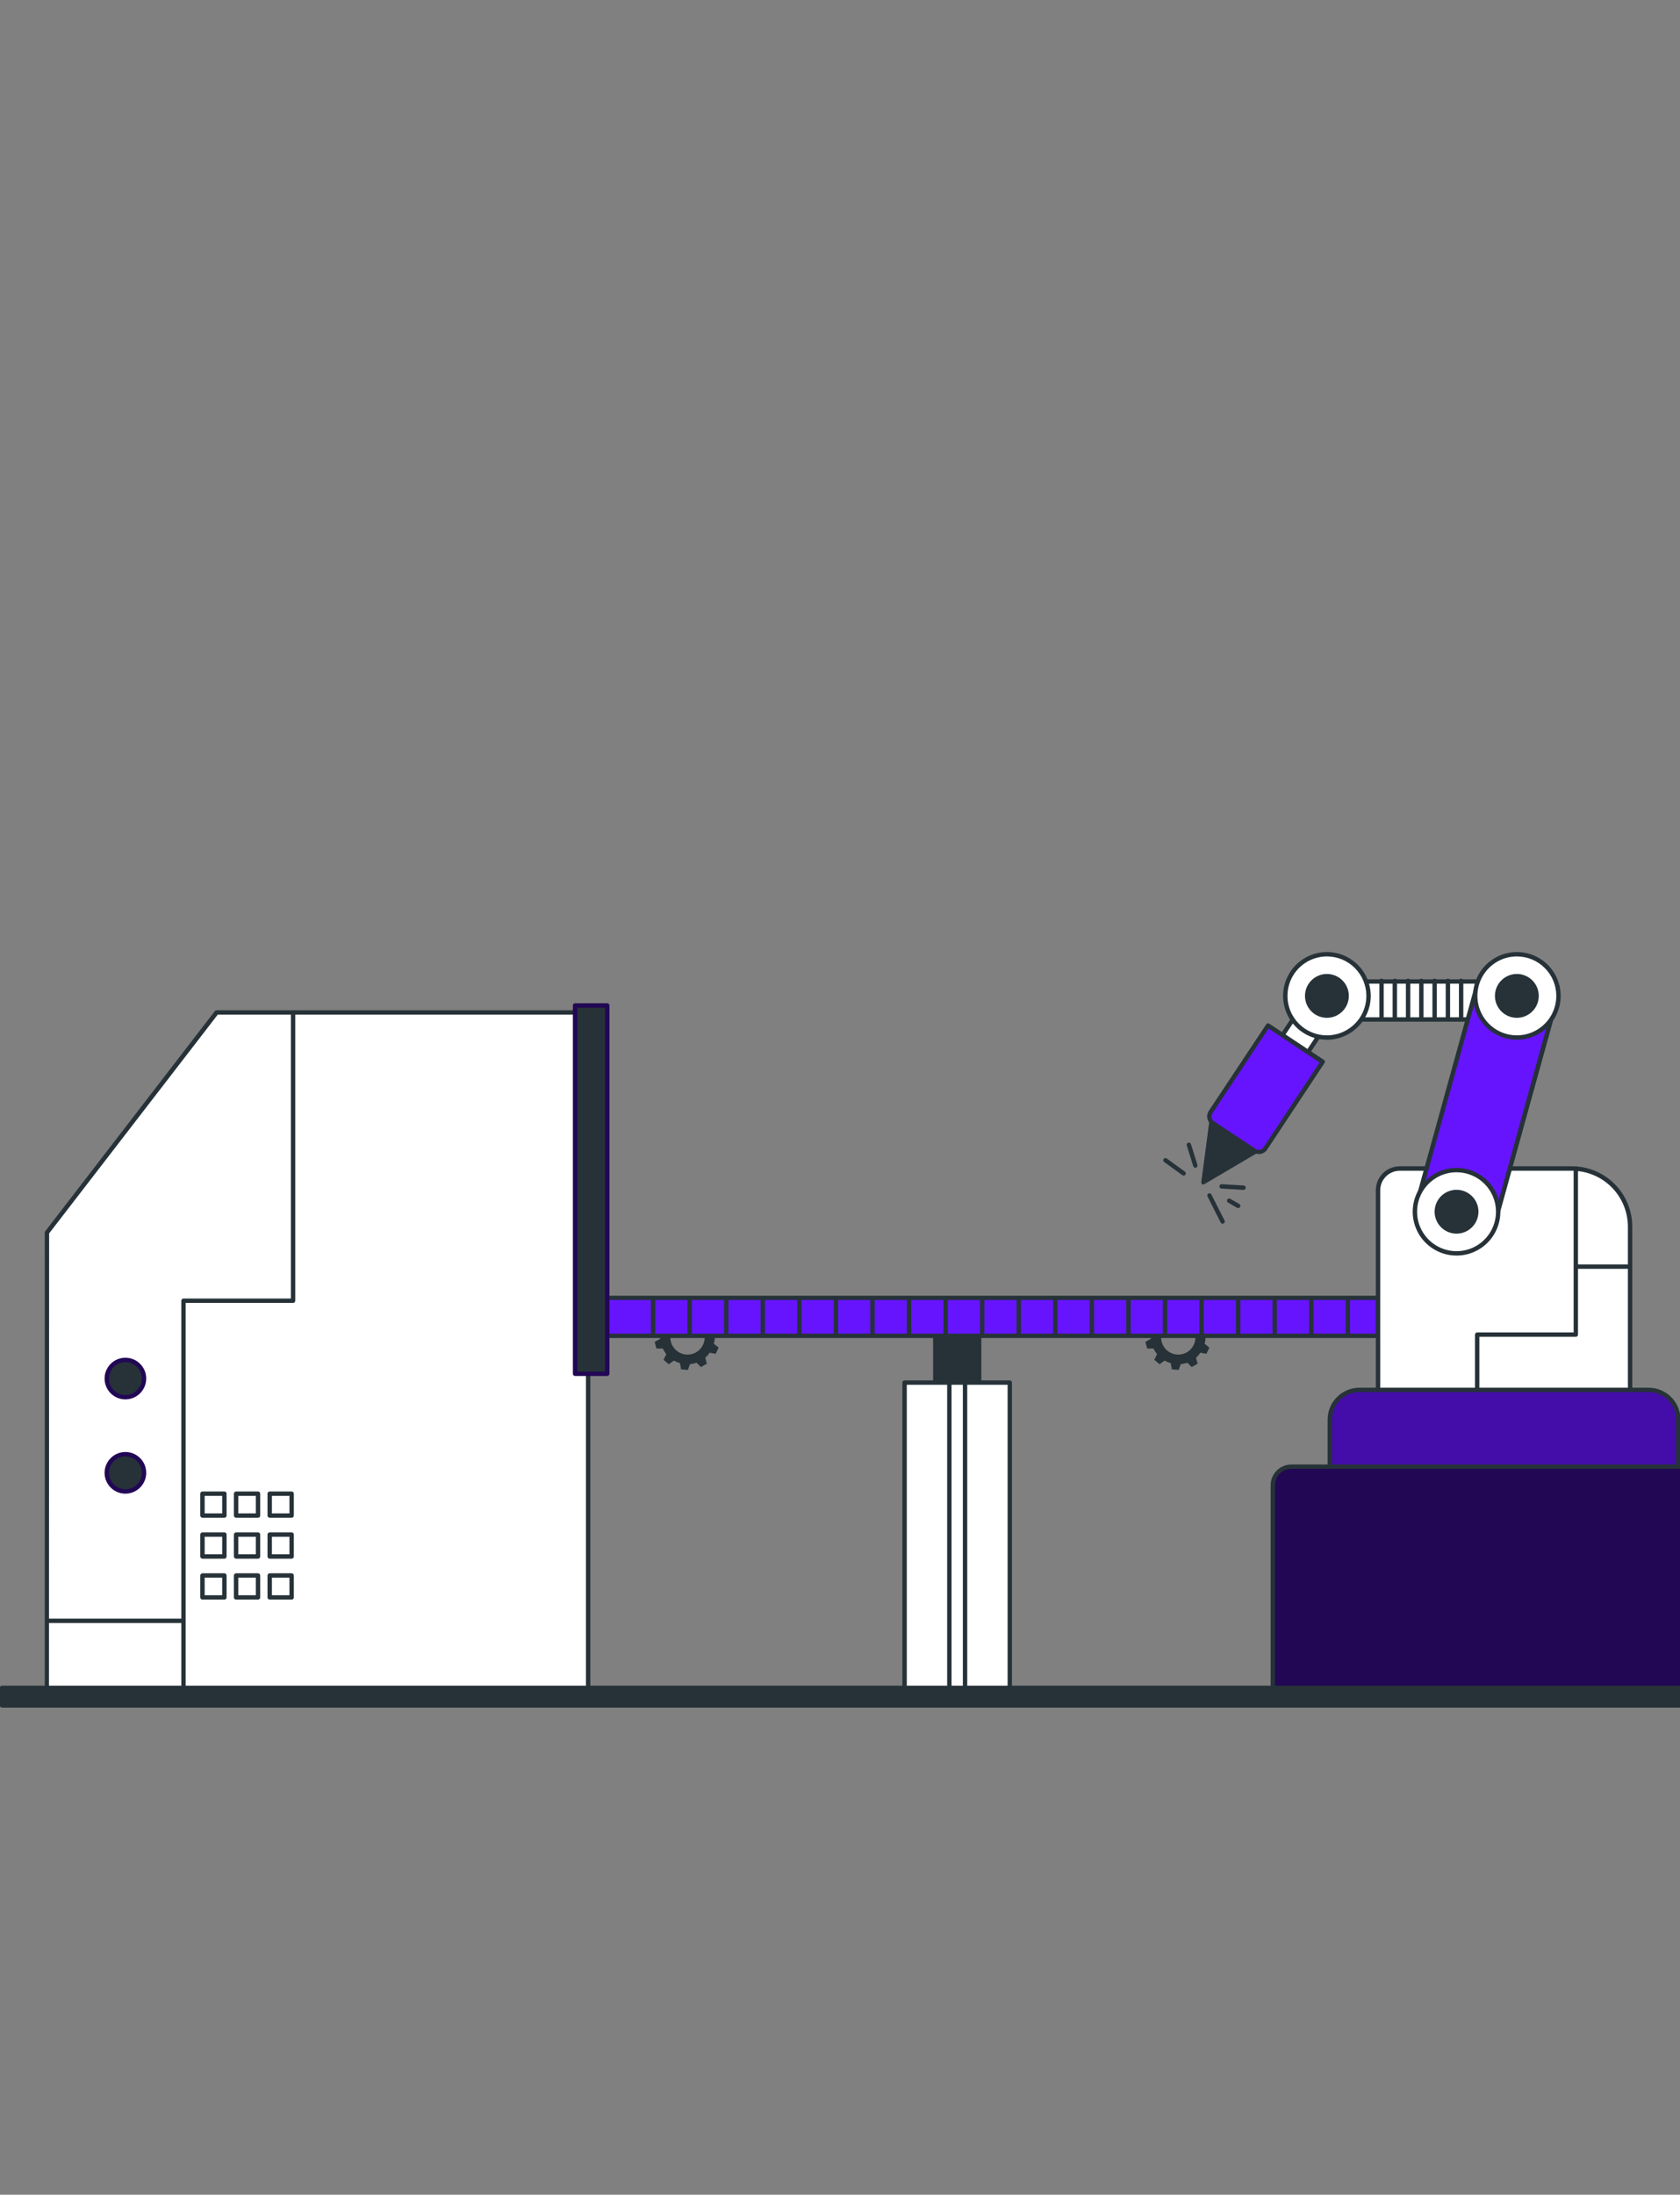 <svg width="582" height="760" viewBox="0 0 582 760" fill="none" xmlns="http://www.w3.org/2000/svg">
<rect x="0" y="0" width="582" height="760" fill="#808080" stroke="none"/>
<g clip-path="url(#clip0_1365_4910)">
<path d="M247.652 463.115L249.596 462.219L249.186 459.881L247.03 459.714C246.759 458.992 246.397 458.308 245.951 457.679L247.06 455.796L245.374 454.111L243.491 455.235C242.404 454.486 241.173 453.969 239.877 453.716L239.33 451.56H236.961L236.415 453.731C235.677 453.876 234.959 454.105 234.273 454.415L232.573 452.896L230.614 454.263L231.418 456.358C230.904 456.902 230.446 457.498 230.052 458.135L227.819 457.907L226.999 460.139L228.852 461.399C228.776 461.902 228.735 462.409 228.73 462.918C228.73 463.145 228.73 463.373 228.73 463.586L226.787 464.679L227.394 466.972H229.611C229.927 467.667 230.336 468.315 230.826 468.9L229.869 470.889L231.692 472.408L233.453 471.147C234.124 471.53 234.838 471.83 235.579 472.043L235.944 474.184L238.313 474.382L239.027 472.362C239.804 472.302 240.57 472.138 241.304 471.876L242.823 473.395L244.888 472.21L244.327 470.161C244.897 469.644 245.407 469.063 245.845 468.429L247.941 468.809L248.943 466.653L247.303 465.302C247.502 464.588 247.62 463.855 247.652 463.115ZM244.129 463.115C244.132 464.294 243.785 465.446 243.132 466.428C242.479 467.409 241.55 468.174 240.461 468.626C239.373 469.079 238.175 469.198 237.019 468.969C235.862 468.74 234.8 468.172 233.967 467.339C233.133 466.506 232.566 465.444 232.337 464.288C232.108 463.132 232.227 461.934 232.679 460.845C233.132 459.757 233.897 458.828 234.878 458.175C235.86 457.522 237.013 457.175 238.191 457.178C239.766 457.178 241.276 457.804 242.39 458.917C243.504 460.03 244.129 461.54 244.129 463.115Z" fill="#263238"/>
<path d="M417.645 463.115L419.604 462.219L419.194 459.881L417.037 459.714C416.767 458.992 416.404 458.308 415.959 457.679L417.068 455.796L415.382 454.111L413.499 455.235C412.411 454.486 411.181 453.969 409.885 453.716L409.338 451.56H406.969L406.422 453.731C405.685 453.876 404.966 454.105 404.281 454.415L402.58 452.896L400.621 454.263L401.426 456.358C400.912 456.902 400.454 457.498 400.059 458.135L397.827 457.907L397.007 460.139L398.86 461.399C398.784 461.902 398.743 462.409 398.738 462.918C398.738 463.145 398.738 463.373 398.738 463.586L396.794 464.679L397.402 466.972H399.619C399.935 467.667 400.344 468.315 400.834 468.9L399.877 470.889L401.7 472.408L403.461 471.147C404.132 471.53 404.845 471.83 405.587 472.043L405.952 474.184L408.321 474.382L409.034 472.362C409.812 472.302 410.578 472.138 411.312 471.876L412.831 473.395L414.896 472.21L414.334 470.161C414.905 469.644 415.415 469.063 415.853 468.429L417.949 468.809L418.951 466.653L417.311 465.302C417.512 464.589 417.624 463.855 417.645 463.115ZM414.137 463.115C414.14 464.294 413.793 465.446 413.14 466.428C412.487 467.409 411.557 468.174 410.469 468.626C409.381 469.079 408.183 469.198 407.026 468.969C405.87 468.74 404.808 468.172 403.975 467.339C403.141 466.506 402.574 465.444 402.345 464.288C402.115 463.132 402.235 461.934 402.687 460.845C403.14 459.757 403.905 458.828 404.886 458.175C405.868 457.522 407.021 457.175 408.199 457.178C408.979 457.178 409.751 457.332 410.471 457.63C411.192 457.928 411.846 458.366 412.398 458.917C412.949 459.468 413.387 460.123 413.685 460.843C413.983 461.563 414.137 462.335 414.137 463.115Z" fill="#263238"/>
<path d="M339.194 452.501H324.008V529.546H339.194V452.501Z" fill="#263238"/>
<path d="M339.194 530.305H324.008C323.806 530.305 323.613 530.225 323.471 530.082C323.329 529.94 323.249 529.747 323.249 529.546V452.486C323.249 452.285 323.329 452.092 323.471 451.949C323.613 451.807 323.806 451.727 324.008 451.727H339.194C339.395 451.727 339.588 451.807 339.731 451.949C339.873 452.092 339.953 452.285 339.953 452.486V529.53C339.955 529.631 339.937 529.732 339.9 529.826C339.863 529.919 339.807 530.005 339.736 530.077C339.666 530.149 339.581 530.206 339.488 530.245C339.395 530.285 339.295 530.305 339.194 530.305ZM324.767 528.786H338.435V453.261H324.767V528.786Z" fill="#263238"/>
<path d="M349.809 478.77H313.393V585.302H349.809V478.77Z" fill="white"/>
<path d="M349.809 586.106H313.362C313.161 586.106 312.968 586.026 312.825 585.884C312.683 585.742 312.603 585.548 312.603 585.347V478.77C312.603 478.569 312.683 478.375 312.825 478.233C312.968 478.091 313.161 478.011 313.362 478.011H349.809C350.01 478.011 350.203 478.091 350.346 478.233C350.488 478.375 350.568 478.569 350.568 478.77V585.302C350.574 585.405 350.559 585.509 350.524 585.606C350.489 585.703 350.434 585.793 350.363 585.868C350.291 585.943 350.206 586.003 350.11 586.044C350.015 586.085 349.913 586.106 349.809 586.106ZM314.137 584.588H349.065V479.529H314.137V584.588Z" fill="#263238"/>
<path d="M334.304 478.77H328.883V585.302H334.304V478.77Z" fill="white"/>
<path d="M334.319 586.106H328.882C328.682 586.102 328.491 586.021 328.35 585.88C328.208 585.738 328.127 585.547 328.123 585.347V478.77C328.123 478.569 328.203 478.375 328.345 478.233C328.488 478.091 328.681 478.011 328.882 478.011H334.319C334.52 478.011 334.713 478.091 334.856 478.233C334.998 478.375 335.078 478.569 335.078 478.77V585.302C335.082 585.404 335.066 585.507 335.03 585.604C334.994 585.7 334.938 585.788 334.868 585.863C334.797 585.938 334.712 585.998 334.618 586.04C334.524 586.082 334.422 586.104 334.319 586.106ZM329.642 584.588H333.56V479.529H329.642V584.588Z" fill="#263238"/>
<path d="M559.893 449.404H178.981V462.568H559.893V449.404Z" fill="#6614FE"/>
<path d="M559.893 463.328H178.981C178.78 463.328 178.586 463.248 178.444 463.105C178.302 462.963 178.222 462.77 178.222 462.568V449.449C178.222 449.248 178.302 449.055 178.444 448.913C178.586 448.77 178.78 448.69 178.981 448.69H559.893C560.094 448.69 560.288 448.77 560.43 448.913C560.572 449.055 560.652 449.248 560.652 449.449V462.614C560.641 462.807 560.556 462.989 560.415 463.122C560.273 463.254 560.087 463.328 559.893 463.328ZM179.74 461.809H559.134V450.163H179.74V461.809Z" fill="#263238"/>
<path d="M226.24 463.267C226.039 463.267 225.846 463.187 225.703 463.045C225.561 462.902 225.481 462.709 225.481 462.508V450.178C225.481 449.977 225.561 449.784 225.703 449.641C225.846 449.499 226.039 449.419 226.24 449.419C226.441 449.419 226.635 449.499 226.777 449.641C226.919 449.784 226.999 449.977 226.999 450.178V462.508C226.999 462.709 226.919 462.902 226.777 463.045C226.635 463.187 226.441 463.267 226.24 463.267Z" fill="#263238"/>
<path d="M238.905 463.267C238.704 463.267 238.511 463.187 238.368 463.045C238.226 462.902 238.146 462.709 238.146 462.508V450.178C238.15 449.978 238.231 449.787 238.372 449.646C238.514 449.504 238.705 449.423 238.905 449.419C239.106 449.419 239.3 449.499 239.442 449.641C239.584 449.784 239.664 449.977 239.664 450.178V462.508C239.664 462.709 239.584 462.902 239.442 463.045C239.3 463.187 239.106 463.267 238.905 463.267Z" fill="#263238"/>
<path d="M251.585 463.267C251.384 463.267 251.191 463.187 251.049 463.045C250.906 462.902 250.826 462.709 250.826 462.508V450.178C250.826 449.977 250.906 449.784 251.049 449.641C251.191 449.499 251.384 449.419 251.585 449.419C251.786 449.423 251.977 449.504 252.118 449.646C252.26 449.787 252.341 449.978 252.345 450.178V462.508C252.345 462.709 252.265 462.902 252.122 463.045C251.98 463.187 251.787 463.267 251.585 463.267Z" fill="#263238"/>
<path d="M264.251 463.267C264.049 463.267 263.856 463.187 263.714 463.045C263.571 462.902 263.491 462.709 263.491 462.508V450.178C263.491 449.977 263.571 449.784 263.714 449.641C263.856 449.499 264.049 449.419 264.251 449.419C264.451 449.423 264.642 449.504 264.783 449.646C264.925 449.787 265.006 449.978 265.01 450.178V462.508C265.01 462.709 264.93 462.902 264.788 463.045C264.645 463.187 264.452 463.267 264.251 463.267Z" fill="#263238"/>
<path d="M276.916 463.267C276.714 463.267 276.521 463.187 276.379 463.045C276.236 462.902 276.156 462.709 276.156 462.508V450.178C276.156 449.977 276.236 449.784 276.379 449.641C276.521 449.499 276.714 449.419 276.916 449.419C277.117 449.419 277.31 449.499 277.453 449.641C277.595 449.784 277.675 449.977 277.675 450.178V462.508C277.675 462.709 277.595 462.902 277.453 463.045C277.31 463.187 277.117 463.267 276.916 463.267Z" fill="#263238"/>
<path d="M289.581 463.267C289.38 463.267 289.187 463.187 289.044 463.045C288.902 462.902 288.822 462.709 288.822 462.508V450.178C288.822 449.977 288.902 449.784 289.044 449.641C289.187 449.499 289.38 449.419 289.581 449.419C289.782 449.419 289.976 449.499 290.118 449.641C290.26 449.784 290.34 449.977 290.34 450.178V462.508C290.34 462.709 290.26 462.902 290.118 463.045C289.976 463.187 289.782 463.267 289.581 463.267Z" fill="#263238"/>
<path d="M302.246 463.267C302.045 463.267 301.852 463.187 301.709 463.045C301.567 462.902 301.487 462.709 301.487 462.508V450.178C301.491 449.978 301.572 449.787 301.714 449.646C301.855 449.504 302.046 449.423 302.246 449.419C302.447 449.419 302.641 449.499 302.783 449.641C302.925 449.784 303.005 449.977 303.005 450.178V462.508C303.005 462.709 302.925 462.902 302.783 463.045C302.641 463.187 302.447 463.267 302.246 463.267Z" fill="#263238"/>
<path d="M314.912 463.267C314.71 463.267 314.517 463.187 314.375 463.045C314.232 462.902 314.152 462.709 314.152 462.508V450.178C314.156 449.978 314.237 449.787 314.379 449.646C314.521 449.504 314.711 449.423 314.912 449.419C315.113 449.419 315.306 449.499 315.449 449.641C315.591 449.784 315.671 449.977 315.671 450.178V462.508C315.671 462.709 315.591 462.902 315.449 463.045C315.306 463.187 315.113 463.267 314.912 463.267Z" fill="#263238"/>
<path d="M327.592 463.267C327.39 463.267 327.197 463.187 327.055 463.045C326.913 462.902 326.833 462.709 326.833 462.508V450.178C326.833 449.977 326.913 449.784 327.055 449.641C327.197 449.499 327.39 449.419 327.592 449.419C327.792 449.423 327.983 449.504 328.124 449.646C328.266 449.787 328.347 449.978 328.351 450.178V462.508C328.351 462.709 328.271 462.902 328.129 463.045C327.986 463.187 327.793 463.267 327.592 463.267Z" fill="#263238"/>
<path d="M340.257 463.267C340.055 463.267 339.862 463.187 339.72 463.045C339.578 462.902 339.498 462.709 339.498 462.508V450.178C339.498 449.977 339.578 449.784 339.72 449.641C339.862 449.499 340.055 449.419 340.257 449.419C340.458 449.419 340.651 449.499 340.794 449.641C340.936 449.784 341.016 449.977 341.016 450.178V462.508C341.016 462.709 340.936 462.902 340.794 463.045C340.651 463.187 340.458 463.267 340.257 463.267Z" fill="#263238"/>
<path d="M352.922 463.267C352.721 463.267 352.528 463.187 352.385 463.045C352.243 462.902 352.163 462.709 352.163 462.508V450.178C352.163 449.977 352.243 449.784 352.385 449.641C352.528 449.499 352.721 449.419 352.922 449.419C353.124 449.419 353.317 449.499 353.459 449.641C353.602 449.784 353.682 449.977 353.682 450.178V462.508C353.682 462.709 353.602 462.902 353.459 463.045C353.317 463.187 353.124 463.267 352.922 463.267Z" fill="#263238"/>
<path d="M365.587 463.267C365.386 463.267 365.193 463.187 365.051 463.045C364.908 462.902 364.828 462.709 364.828 462.508V450.178C364.832 449.978 364.913 449.787 365.055 449.646C365.196 449.504 365.387 449.423 365.587 449.419C365.789 449.419 365.982 449.499 366.124 449.641C366.267 449.784 366.347 449.977 366.347 450.178V462.508C366.347 462.709 366.267 462.902 366.124 463.045C365.982 463.187 365.789 463.267 365.587 463.267Z" fill="#263238"/>
<path d="M378.252 463.267C378.051 463.267 377.858 463.187 377.716 463.045C377.573 462.902 377.493 462.709 377.493 462.508V450.178C377.497 449.978 377.578 449.787 377.72 449.646C377.861 449.504 378.052 449.423 378.252 449.419C378.454 449.419 378.647 449.499 378.789 449.641C378.932 449.784 379.012 449.977 379.012 450.178V462.508C379.012 462.709 378.932 462.902 378.789 463.045C378.647 463.187 378.454 463.267 378.252 463.267Z" fill="#263238"/>
<path d="M390.933 463.267C390.731 463.267 390.538 463.187 390.396 463.045C390.253 462.902 390.173 462.709 390.173 462.508V450.178C390.173 449.977 390.253 449.784 390.396 449.641C390.538 449.499 390.731 449.419 390.933 449.419C391.133 449.423 391.324 449.504 391.465 449.646C391.607 449.787 391.688 449.978 391.692 450.178V462.508C391.692 462.709 391.612 462.902 391.47 463.045C391.327 463.187 391.134 463.267 390.933 463.267Z" fill="#263238"/>
<path d="M403.598 463.267C403.397 463.267 403.204 463.187 403.061 463.045C402.919 462.902 402.839 462.709 402.839 462.508V450.178C402.839 449.977 402.919 449.784 403.061 449.641C403.204 449.499 403.397 449.419 403.598 449.419C403.8 449.419 403.993 449.499 404.135 449.641C404.277 449.784 404.357 449.977 404.357 450.178V462.508C404.357 462.709 404.277 462.902 404.135 463.045C403.993 463.187 403.8 463.267 403.598 463.267Z" fill="#263238"/>
<path d="M416.263 463.267C416.062 463.267 415.869 463.187 415.726 463.045C415.584 462.902 415.504 462.709 415.504 462.508V450.178C415.504 449.977 415.584 449.784 415.726 449.641C415.869 449.499 416.062 449.419 416.263 449.419C416.465 449.419 416.658 449.499 416.8 449.641C416.943 449.784 417.023 449.977 417.023 450.178V462.508C417.023 462.709 416.943 462.902 416.8 463.045C416.658 463.187 416.465 463.267 416.263 463.267Z" fill="#263238"/>
<path d="M428.928 463.267C428.727 463.267 428.534 463.187 428.391 463.045C428.249 462.902 428.169 462.709 428.169 462.508V450.178C428.173 449.978 428.254 449.787 428.396 449.646C428.537 449.504 428.728 449.423 428.928 449.419C429.13 449.419 429.323 449.499 429.465 449.641C429.608 449.784 429.688 449.977 429.688 450.178V462.508C429.688 462.709 429.608 462.902 429.465 463.045C429.323 463.187 429.13 463.267 428.928 463.267Z" fill="#263238"/>
<path d="M441.593 463.267C441.392 463.267 441.199 463.187 441.056 463.045C440.914 462.902 440.834 462.709 440.834 462.508V450.178C440.838 449.978 440.919 449.787 441.061 449.646C441.202 449.504 441.393 449.423 441.593 449.419C441.795 449.419 441.988 449.499 442.13 449.641C442.273 449.784 442.353 449.977 442.353 450.178V462.508C442.353 462.709 442.273 462.902 442.13 463.045C441.988 463.187 441.795 463.267 441.593 463.267Z" fill="#263238"/>
<path d="M454.274 463.267C454.073 463.267 453.879 463.187 453.737 463.045C453.595 462.902 453.515 462.709 453.515 462.508V450.178C453.515 449.977 453.595 449.784 453.737 449.641C453.879 449.499 454.073 449.419 454.274 449.419C454.474 449.423 454.665 449.504 454.807 449.646C454.948 449.787 455.029 449.978 455.033 450.178V462.508C455.033 462.709 454.953 462.902 454.811 463.045C454.668 463.187 454.475 463.267 454.274 463.267Z" fill="#263238"/>
<path d="M466.939 463.267C466.738 463.267 466.544 463.187 466.402 463.045C466.26 462.902 466.18 462.709 466.18 462.508V450.178C466.18 449.977 466.26 449.784 466.402 449.641C466.544 449.499 466.738 449.419 466.939 449.419C467.14 449.419 467.333 449.499 467.476 449.641C467.618 449.784 467.698 449.977 467.698 450.178V462.508C467.698 462.709 467.618 462.902 467.476 463.045C467.333 463.187 467.14 463.267 466.939 463.267Z" fill="#263238"/>
<path d="M203.749 350.601H75.002L16.262 426.84V585.302H203.749V454.961V350.601Z" fill="white"/>
<path d="M203.749 586.106H16.262C16.061 586.106 15.868 586.026 15.725 585.884C15.583 585.742 15.503 585.548 15.503 585.347V426.84C15.504 426.676 15.557 426.517 15.655 426.385L74.41 350.145C74.476 350.05 74.565 349.973 74.668 349.92C74.771 349.867 74.886 349.84 75.002 349.842H203.749C203.951 349.842 204.144 349.922 204.286 350.064C204.429 350.206 204.509 350.4 204.509 350.601V585.302C204.515 585.405 204.5 585.509 204.465 585.606C204.429 585.703 204.374 585.793 204.303 585.868C204.232 585.943 204.146 586.003 204.051 586.044C203.956 586.085 203.853 586.106 203.749 586.106ZM16.961 584.588H202.99V351.36H75.427L17.021 427.098L16.961 584.588Z" fill="#263238"/>
<path d="M210.355 348.171H199.224V475.718H210.355V348.171Z" fill="#263238"/>
<path d="M210.37 476.477H199.224C199.023 476.477 198.829 476.397 198.687 476.255C198.545 476.112 198.465 475.919 198.465 475.718V348.171C198.468 347.971 198.55 347.78 198.691 347.639C198.833 347.497 199.024 347.416 199.224 347.412H210.37C210.571 347.416 210.762 347.497 210.903 347.639C211.045 347.78 211.126 347.971 211.13 348.171V475.718C211.13 475.919 211.05 476.112 210.907 476.255C210.765 476.397 210.572 476.477 210.37 476.477ZM199.983 474.959H209.611V348.931H199.983V474.959Z" fill="#220755"/>
<path d="M43.445 483.826C47.01 483.826 49.899 480.937 49.899 477.373C49.899 473.809 47.01 470.92 43.445 470.92C39.881 470.92 36.991 473.809 36.991 477.373C36.991 480.937 39.881 483.826 43.445 483.826Z" fill="#263238"/>
<path d="M43.445 484.585C42.019 484.585 40.624 484.162 39.438 483.37C38.252 482.577 37.327 481.451 36.781 480.133C36.235 478.815 36.092 477.365 36.37 475.966C36.649 474.567 37.336 473.282 38.345 472.273C39.353 471.264 40.639 470.577 42.038 470.299C43.437 470.021 44.888 470.164 46.206 470.71C47.524 471.255 48.65 472.18 49.443 473.366C50.236 474.552 50.659 475.946 50.659 477.373C50.655 479.285 49.893 481.117 48.541 482.468C47.19 483.82 45.357 484.581 43.445 484.585ZM43.445 471.679C42.319 471.679 41.218 472.013 40.282 472.639C39.345 473.264 38.615 474.153 38.184 475.194C37.753 476.234 37.64 477.379 37.86 478.484C38.08 479.588 38.622 480.603 39.419 481.399C40.215 482.196 41.23 482.738 42.334 482.958C43.439 483.177 44.584 483.064 45.625 482.634C46.665 482.203 47.555 481.473 48.18 480.536C48.806 479.6 49.14 478.499 49.14 477.373C49.14 475.863 48.54 474.414 47.472 473.347C46.404 472.279 44.956 471.679 43.445 471.679Z" fill="#220755"/>
<path d="M43.445 516.472C47.01 516.472 49.899 513.583 49.899 510.019C49.899 506.455 47.01 503.566 43.445 503.566C39.881 503.566 36.991 506.455 36.991 510.019C36.991 513.583 39.881 516.472 43.445 516.472Z" fill="#263238"/>
<path d="M43.445 517.231C42.019 517.231 40.624 516.808 39.438 516.016C38.252 515.223 37.327 514.097 36.781 512.779C36.235 511.461 36.092 510.011 36.37 508.612C36.649 507.213 37.336 505.927 38.345 504.919C39.353 503.91 40.639 503.223 42.038 502.945C43.437 502.667 44.888 502.809 46.206 503.355C47.524 503.901 48.65 504.826 49.443 506.012C50.236 507.198 50.659 508.592 50.659 510.019C50.655 511.93 49.893 513.763 48.541 515.114C47.19 516.466 45.357 517.227 43.445 517.231ZM43.445 504.325C42.319 504.325 41.218 504.659 40.282 505.284C39.345 505.91 38.615 506.799 38.184 507.84C37.753 508.88 37.64 510.025 37.86 511.13C38.08 512.234 38.622 513.249 39.419 514.045C40.215 514.841 41.23 515.384 42.334 515.603C43.439 515.823 44.584 515.71 45.625 515.279C46.665 514.848 47.555 514.119 48.18 513.182C48.806 512.246 49.14 511.145 49.14 510.019C49.14 508.509 48.54 507.06 47.472 505.992C46.404 504.925 44.956 504.325 43.445 504.325Z" fill="#220755"/>
<path d="M63.567 585.56C63.365 585.56 63.172 585.48 63.03 585.337C62.888 585.195 62.808 585.002 62.808 584.8V450.421C62.808 450.22 62.888 450.027 63.03 449.884C63.172 449.742 63.365 449.662 63.567 449.662H100.773V350.965C100.773 350.764 100.853 350.571 100.995 350.428C101.138 350.286 101.331 350.206 101.532 350.206C101.733 350.206 101.927 350.286 102.069 350.428C102.211 350.571 102.291 350.764 102.291 350.965V450.421C102.291 450.623 102.211 450.816 102.069 450.958C101.927 451.1 101.733 451.18 101.532 451.18H64.326V584.8C64.326 585.002 64.246 585.195 64.104 585.337C63.961 585.48 63.768 585.56 63.567 585.56Z" fill="#263238"/>
<path d="M63.111 562.024H16.399C16.198 562.024 16.004 561.944 15.862 561.802C15.72 561.66 15.64 561.466 15.64 561.265C15.64 561.064 15.72 560.871 15.862 560.728C16.004 560.586 16.198 560.506 16.399 560.506H63.111C63.313 560.506 63.506 560.586 63.648 560.728C63.791 560.871 63.871 561.064 63.871 561.265C63.871 561.466 63.791 561.66 63.648 561.802C63.506 561.944 63.313 562.024 63.111 562.024Z" fill="#263238"/>
<path d="M77.735 517.231H70.142V524.823H77.735V517.231Z" fill="white"/>
<path d="M77.735 525.582H70.142C69.942 525.579 69.751 525.497 69.61 525.356C69.468 525.214 69.387 525.023 69.383 524.823V517.231C69.383 517.03 69.463 516.837 69.606 516.694C69.748 516.552 69.941 516.472 70.142 516.472H77.735C77.937 516.472 78.13 516.552 78.272 516.694C78.415 516.837 78.495 517.03 78.495 517.231V524.823C78.495 525.025 78.415 525.218 78.272 525.36C78.13 525.502 77.937 525.582 77.735 525.582ZM70.902 524.064H76.976V517.99H70.902V524.064Z" fill="#263238"/>
<path d="M89.383 517.231H81.79V524.823H89.383V517.231Z" fill="white"/>
<path d="M89.383 525.582H81.79C81.589 525.582 81.396 525.502 81.253 525.36C81.111 525.218 81.031 525.025 81.031 524.823V517.231C81.031 517.03 81.111 516.837 81.253 516.694C81.396 516.552 81.589 516.472 81.79 516.472H89.383C89.585 516.472 89.778 516.552 89.92 516.694C90.062 516.837 90.142 517.03 90.142 517.231V524.823C90.142 525.025 90.062 525.218 89.92 525.36C89.778 525.502 89.585 525.582 89.383 525.582ZM82.549 524.064H88.624V517.99H82.549V524.064Z" fill="#263238"/>
<path d="M101.031 517.231H93.438V524.823H101.031V517.231Z" fill="white"/>
<path d="M101.031 525.582H93.438C93.236 525.582 93.043 525.502 92.901 525.36C92.758 525.218 92.678 525.025 92.678 524.823V517.231C92.678 517.03 92.758 516.837 92.901 516.694C93.043 516.552 93.236 516.472 93.438 516.472H101.031C101.232 516.472 101.425 516.552 101.568 516.694C101.71 516.837 101.79 517.03 101.79 517.231V524.823C101.786 525.023 101.705 525.214 101.563 525.356C101.422 525.497 101.231 525.579 101.031 525.582ZM94.197 524.064H100.271V517.99H94.197V524.064Z" fill="#263238"/>
<path d="M77.735 531.398H70.142V538.99H77.735V531.398Z" fill="white"/>
<path d="M77.735 539.749H70.142C69.941 539.749 69.748 539.669 69.606 539.527C69.463 539.384 69.383 539.191 69.383 538.99V531.398C69.383 531.197 69.463 531.004 69.606 530.861C69.748 530.719 69.941 530.639 70.142 530.639H77.735C77.937 530.639 78.13 530.719 78.272 530.861C78.415 531.004 78.495 531.197 78.495 531.398V538.99C78.495 539.191 78.415 539.384 78.272 539.527C78.13 539.669 77.937 539.749 77.735 539.749ZM70.902 538.231H76.976V532.157H70.902V538.231Z" fill="#263238"/>
<path d="M89.383 531.398H81.79V538.99H89.383V531.398Z" fill="white"/>
<path d="M89.383 539.749H81.79C81.589 539.749 81.396 539.669 81.253 539.527C81.111 539.384 81.031 539.191 81.031 538.99V531.398C81.031 531.197 81.111 531.004 81.253 530.861C81.396 530.719 81.589 530.639 81.79 530.639H89.383C89.585 530.639 89.778 530.719 89.92 530.861C90.062 531.004 90.142 531.197 90.142 531.398V538.99C90.142 539.191 90.062 539.384 89.92 539.527C89.778 539.669 89.585 539.749 89.383 539.749ZM82.549 538.231H88.624V532.157H82.549V538.231Z" fill="#263238"/>
<path d="M101.031 531.398H93.438V538.99H101.031V531.398Z" fill="white"/>
<path d="M101.031 539.749H93.438C93.236 539.749 93.043 539.669 92.901 539.527C92.758 539.384 92.678 539.191 92.678 538.99V531.398C92.678 531.197 92.758 531.004 92.901 530.861C93.043 530.719 93.236 530.639 93.438 530.639H101.031C101.232 530.639 101.425 530.719 101.568 530.861C101.71 531.004 101.79 531.197 101.79 531.398V538.99C101.79 539.191 101.71 539.384 101.568 539.527C101.425 539.669 101.232 539.749 101.031 539.749ZM94.197 538.231H100.271V532.157H94.197V538.231Z" fill="#263238"/>
<path d="M77.735 545.565H70.142V553.157H77.735V545.565Z" fill="white"/>
<path d="M77.735 553.916H70.142C69.941 553.916 69.748 553.836 69.606 553.694C69.463 553.551 69.383 553.358 69.383 553.157V545.565C69.387 545.365 69.468 545.174 69.61 545.032C69.751 544.891 69.942 544.809 70.142 544.806H77.735C77.937 544.806 78.13 544.886 78.272 545.028C78.415 545.17 78.495 545.363 78.495 545.565V553.157C78.495 553.358 78.415 553.551 78.272 553.694C78.13 553.836 77.937 553.916 77.735 553.916ZM70.902 552.398H76.976V546.324H70.902V552.398Z" fill="#263238"/>
<path d="M89.383 545.565H81.79V553.157H89.383V545.565Z" fill="white"/>
<path d="M89.383 553.916H81.79C81.589 553.916 81.396 553.836 81.253 553.694C81.111 553.551 81.031 553.358 81.031 553.157V545.565C81.031 545.363 81.111 545.17 81.253 545.028C81.396 544.886 81.589 544.806 81.79 544.806H89.383C89.585 544.806 89.778 544.886 89.92 545.028C90.062 545.17 90.142 545.363 90.142 545.565V553.157C90.142 553.358 90.062 553.551 89.92 553.694C89.778 553.836 89.585 553.916 89.383 553.916ZM82.549 552.398H88.624V546.324H82.549V552.398Z" fill="#263238"/>
<path d="M101.031 545.565H93.438V553.157H101.031V545.565Z" fill="white"/>
<path d="M101.031 553.916H93.438C93.236 553.916 93.043 553.836 92.901 553.694C92.758 553.551 92.678 553.358 92.678 553.157V545.565C92.678 545.363 92.758 545.17 92.901 545.028C93.043 544.886 93.236 544.806 93.438 544.806H101.031C101.231 544.809 101.422 544.891 101.563 545.032C101.705 545.174 101.786 545.365 101.79 545.565V553.157C101.79 553.358 101.71 553.551 101.568 553.694C101.425 553.836 101.232 553.916 101.031 553.916ZM94.197 552.398H100.271V546.324H94.197V552.398Z" fill="#263238"/>
<path d="M484.904 404.626H544.586C549.922 404.626 555.04 406.746 558.814 410.519C562.587 414.292 564.707 419.409 564.707 424.745V501.804H477.387V412.218C477.387 410.218 478.177 408.298 479.584 406.876C480.992 405.455 482.904 404.646 484.904 404.626Z" fill="white"/>
<path d="M564.707 502.594H477.387C477.186 502.594 476.993 502.514 476.85 502.371C476.708 502.229 476.628 502.036 476.628 501.835V412.142C476.632 409.949 477.505 407.846 479.056 406.295C480.608 404.744 482.711 403.871 484.904 403.867H544.586C550.121 403.875 555.428 406.077 559.342 409.991C563.256 413.904 565.458 419.21 565.466 424.745V501.804C565.471 501.906 565.454 502.008 565.418 502.104C565.381 502.2 565.326 502.287 565.255 502.361C565.184 502.434 565.099 502.493 565.005 502.533C564.911 502.573 564.809 502.594 564.707 502.594ZM478.147 501.075H563.948V424.745C563.936 419.617 561.891 414.703 558.262 411.079C554.632 407.456 549.714 405.419 544.586 405.415H484.904C483.113 405.419 481.397 406.133 480.13 407.399C478.864 408.665 478.151 410.382 478.147 412.172V501.075Z" fill="#263238"/>
<path d="M470.933 481.336H571.161C572.507 481.336 573.84 481.601 575.084 482.116C576.328 482.631 577.458 483.386 578.41 484.338C579.361 485.29 580.116 486.42 580.632 487.663C581.147 488.907 581.412 490.239 581.412 491.585V510.186H460.683V491.555C460.691 488.842 461.774 486.243 463.696 484.327C465.617 482.412 468.22 481.336 470.933 481.336Z" fill="#440DA9"/>
<path d="M581.412 510.915H460.683C460.481 510.915 460.288 510.835 460.146 510.692C460.003 510.55 459.923 510.357 459.923 510.155V491.555C459.927 488.637 461.089 485.839 463.153 483.775C465.216 481.712 468.014 480.55 470.933 480.546H571.161C574.08 480.55 576.878 481.712 578.942 483.775C581.006 485.839 582.167 488.637 582.171 491.555V510.186C582.163 510.382 582.08 510.567 581.938 510.703C581.797 510.839 581.608 510.915 581.412 510.915ZM461.442 509.396H580.653V491.555C580.653 489.038 579.653 486.624 577.873 484.844C576.093 483.065 573.679 482.065 571.161 482.065H470.933C468.416 482.065 466.002 483.065 464.222 484.844C462.442 486.624 461.442 489.038 461.442 491.555V509.396Z" fill="#263238"/>
<path d="M447.395 507.878H594.699C596.411 507.878 598.053 508.558 599.263 509.768C600.473 510.978 601.153 512.62 601.153 514.331V585.302H440.94V514.331C440.94 512.62 441.62 510.978 442.831 509.768C444.041 508.558 445.683 507.878 447.395 507.878Z" fill="#220755"/>
<path d="M601.153 586.106H440.94C440.739 586.106 440.546 586.026 440.404 585.884C440.261 585.742 440.181 585.548 440.181 585.347V514.331C440.181 512.418 440.941 510.584 442.294 509.231C443.647 507.878 445.481 507.119 447.395 507.119H594.699C596.612 507.119 598.447 507.878 599.8 509.231C601.153 510.584 601.913 512.418 601.913 514.331V585.302C601.919 585.405 601.904 585.509 601.869 585.606C601.833 585.703 601.778 585.793 601.707 585.868C601.636 585.943 601.55 586.003 601.455 586.044C601.36 586.085 601.257 586.106 601.153 586.106ZM441.7 584.588H600.394V514.331C600.394 512.821 599.794 511.373 598.726 510.305C597.658 509.237 596.21 508.637 594.699 508.637H447.395C445.884 508.637 444.436 509.237 443.368 510.305C442.3 511.373 441.7 512.821 441.7 514.331V584.588Z" fill="#263238"/>
<path d="M511.738 481.427C511.536 481.427 511.343 481.347 511.201 481.205C511.059 481.062 510.979 480.869 510.979 480.668V462.158C510.979 461.957 511.059 461.764 511.201 461.622C511.343 461.479 511.536 461.399 511.738 461.399H545.147V404.626C545.147 404.425 545.227 404.231 545.37 404.089C545.512 403.947 545.705 403.867 545.906 403.867C546.108 403.867 546.301 403.947 546.443 404.089C546.586 404.231 546.666 404.425 546.666 404.626V462.158C546.666 462.36 546.586 462.553 546.443 462.695C546.301 462.838 546.108 462.918 545.906 462.918H512.497V480.668C512.497 480.869 512.417 481.062 512.275 481.205C512.132 481.347 511.939 481.427 511.738 481.427Z" fill="#263238"/>
<path d="M563.902 439.367H545.952C545.751 439.367 545.558 439.287 545.415 439.145C545.273 439.002 545.193 438.809 545.193 438.608C545.193 438.407 545.273 438.213 545.415 438.071C545.558 437.929 545.751 437.849 545.952 437.849H563.902C564.103 437.849 564.297 437.929 564.439 438.071C564.581 438.213 564.661 438.407 564.661 438.608C564.661 438.809 564.581 439.002 564.439 439.145C564.297 439.287 564.103 439.367 563.902 439.367Z" fill="#263238"/>
<path d="M525.482 339.805H456.643V352.97H525.482V339.805Z" fill="white"/>
<path d="M525.482 353.79H456.643C456.442 353.79 456.249 353.71 456.106 353.567C455.964 353.425 455.884 353.232 455.884 353.03V339.881C455.884 339.68 455.964 339.486 456.106 339.344C456.249 339.202 456.442 339.122 456.643 339.122H525.482C525.683 339.122 525.876 339.202 526.018 339.344C526.161 339.486 526.241 339.68 526.241 339.881V353.03C526.241 353.232 526.161 353.425 526.018 353.567C525.876 353.71 525.683 353.79 525.482 353.79ZM457.402 352.271H524.722V340.64H457.402V352.271Z" fill="#263238"/>
<path d="M478.602 353.38C478.402 353.376 478.211 353.294 478.069 353.153C477.928 353.011 477.847 352.82 477.843 352.62V339.638C477.843 339.437 477.923 339.243 478.065 339.101C478.208 338.959 478.401 338.879 478.602 338.879C478.803 338.879 478.997 338.959 479.139 339.101C479.281 339.243 479.361 339.437 479.361 339.638V352.62C479.361 352.822 479.281 353.015 479.139 353.157C478.997 353.3 478.803 353.38 478.602 353.38Z" fill="#263238"/>
<path d="M483.203 353.38C483.002 353.38 482.809 353.3 482.666 353.157C482.524 353.015 482.444 352.822 482.444 352.62V339.638C482.444 339.437 482.524 339.243 482.666 339.101C482.809 338.959 483.002 338.879 483.203 338.879C483.405 338.879 483.598 338.959 483.74 339.101C483.882 339.243 483.962 339.437 483.962 339.638V352.62C483.962 352.822 483.882 353.015 483.74 353.157C483.598 353.3 483.405 353.38 483.203 353.38Z" fill="#263238"/>
<path d="M487.805 353.38C487.603 353.38 487.41 353.3 487.268 353.157C487.125 353.015 487.045 352.822 487.045 352.62V339.638C487.045 339.437 487.125 339.243 487.268 339.101C487.41 338.959 487.603 338.879 487.805 338.879C488.006 338.879 488.199 338.959 488.342 339.101C488.484 339.243 488.564 339.437 488.564 339.638V352.62C488.56 352.82 488.479 353.011 488.337 353.153C488.196 353.294 488.005 353.376 487.805 353.38Z" fill="#263238"/>
<path d="M492.391 353.38C492.191 353.376 492 353.294 491.859 353.153C491.717 353.011 491.636 352.82 491.632 352.62V339.638C491.632 339.437 491.712 339.243 491.854 339.101C491.997 338.959 492.19 338.879 492.391 338.879C492.593 338.879 492.786 338.959 492.928 339.101C493.07 339.243 493.15 339.437 493.15 339.638V352.62C493.15 352.822 493.07 353.015 492.928 353.157C492.786 353.3 492.593 353.38 492.391 353.38Z" fill="#263238"/>
<path d="M496.992 353.38C496.791 353.38 496.598 353.3 496.455 353.157C496.313 353.015 496.233 352.822 496.233 352.62V339.638C496.233 339.437 496.313 339.243 496.455 339.101C496.598 338.959 496.791 338.879 496.992 338.879C497.194 338.879 497.387 338.959 497.529 339.101C497.672 339.243 497.752 339.437 497.752 339.638V352.62C497.752 352.822 497.672 353.015 497.529 353.157C497.387 353.3 497.194 353.38 496.992 353.38Z" fill="#263238"/>
<path d="M501.594 353.38C501.392 353.38 501.199 353.3 501.057 353.157C500.914 353.015 500.834 352.822 500.834 352.62V339.638C500.834 339.437 500.914 339.243 501.057 339.101C501.199 338.959 501.392 338.879 501.594 338.879C501.795 338.879 501.988 338.959 502.131 339.101C502.273 339.243 502.353 339.437 502.353 339.638V352.62C502.349 352.82 502.268 353.011 502.126 353.153C501.985 353.294 501.794 353.376 501.594 353.38Z" fill="#263238"/>
<path d="M506.18 353.38C505.98 353.376 505.789 353.294 505.647 353.153C505.506 353.011 505.424 352.82 505.42 352.62V339.638C505.42 339.437 505.5 339.243 505.643 339.101C505.785 338.959 505.978 338.879 506.18 338.879C506.381 338.879 506.574 338.959 506.717 339.101C506.859 339.243 506.939 339.437 506.939 339.638V352.62C506.939 352.822 506.859 353.015 506.717 353.157C506.574 353.3 506.381 353.38 506.18 353.38Z" fill="#263238"/>
<path d="M538.131 350.085L517.63 424.137C517.036 425.866 516.106 427.46 514.895 428.828C513.684 430.197 512.214 431.313 510.571 432.112C508.927 432.912 507.142 433.38 505.318 433.489C503.493 433.598 501.665 433.345 499.938 432.747C498.21 432.152 496.615 431.223 495.246 430.012C493.877 428.801 492.76 427.333 491.959 425.69C491.158 424.047 490.688 422.262 490.577 420.438C490.467 418.613 490.716 416.785 491.313 415.057L511.814 340.989C513.018 337.501 515.557 334.634 518.875 333.016C522.192 331.399 526.016 331.165 529.506 332.365C531.237 332.961 532.833 333.892 534.203 335.105C535.574 336.319 536.692 337.791 537.493 339.436C538.294 341.082 538.763 342.87 538.872 344.697C538.982 346.524 538.73 348.355 538.131 350.085Z" fill="#6614FE"/>
<path d="M504.464 434.265C502.842 434.263 501.231 433.996 499.695 433.476C497.872 432.849 496.189 431.869 494.744 430.591C493.299 429.314 492.12 427.765 491.274 426.032C490.428 424.299 489.931 422.417 489.813 420.492C489.694 418.567 489.956 416.638 490.584 414.814L511.07 340.792C511.694 338.965 512.672 337.28 513.948 335.831C515.223 334.382 516.772 333.199 518.505 332.349C520.238 331.499 522.122 330.998 524.048 330.876C525.975 330.754 527.907 331.012 529.733 331.636C531.56 332.26 533.246 333.238 534.695 334.513C536.144 335.789 537.327 337.337 538.177 339.07C539.028 340.803 539.528 342.686 539.651 344.613C539.773 346.539 539.515 348.471 538.891 350.297L518.405 424.35C517.4 427.247 515.518 429.759 513.019 431.536C510.521 433.313 507.53 434.267 504.464 434.265ZM524.965 332.365C522.226 332.372 519.558 333.231 517.329 334.823C515.101 336.414 513.423 338.66 512.528 341.247L492.042 415.285C491.421 416.931 491.137 418.685 491.206 420.442C491.274 422.2 491.695 423.926 492.442 425.518C493.189 427.111 494.247 428.537 495.555 429.714C496.862 430.89 498.393 431.793 500.055 432.368C501.717 432.944 503.478 433.18 505.234 433.064C506.989 432.947 508.703 432.48 510.275 431.69C511.847 430.901 513.244 429.804 514.385 428.465C515.526 427.126 516.386 425.572 516.916 423.895L537.372 349.872C538.051 347.889 538.246 345.773 537.943 343.7C537.64 341.626 536.847 339.655 535.63 337.949C534.412 336.243 532.806 334.852 530.943 333.892C529.08 332.931 527.015 332.429 524.919 332.425L524.965 332.365Z" fill="#263238"/>
<path d="M416.901 409.424L435.534 398.446L419.741 387.984L416.901 409.424Z" fill="#263238"/>
<path d="M416.901 410.183C416.756 410.181 416.614 410.139 416.491 410.062C416.372 409.985 416.277 409.875 416.218 409.746C416.158 409.617 416.137 409.474 416.157 409.333L418.997 387.893C419.012 387.767 419.059 387.646 419.134 387.543C419.208 387.439 419.307 387.356 419.422 387.301C419.536 387.238 419.664 387.206 419.794 387.206C419.924 387.206 420.052 387.238 420.166 387.301L435.96 397.763C436.067 397.83 436.154 397.924 436.213 398.036C436.272 398.148 436.3 398.274 436.294 398.4C436.293 398.529 436.26 398.656 436.196 398.767C436.132 398.879 436.04 398.972 435.929 399.038L417.296 410.016C417.184 410.11 417.047 410.168 416.901 410.183ZM420.333 389.29L417.858 407.982L434.107 398.416L420.333 389.29Z" fill="#263238"/>
<path d="M466.002 344.909L457.139 339.04L428.953 381.586L437.816 387.456L466.002 344.909Z" fill="white"/>
<path d="M437.827 388.212C437.681 388.216 437.538 388.174 437.417 388.09L428.549 382.229C428.466 382.174 428.395 382.102 428.34 382.019C428.285 381.935 428.248 381.842 428.23 381.743C428.188 381.545 428.226 381.337 428.336 381.166L456.521 338.651C456.574 338.566 456.643 338.492 456.725 338.434C456.807 338.376 456.899 338.335 456.997 338.314C457.095 338.293 457.196 338.292 457.294 338.31C457.393 338.329 457.486 338.367 457.569 338.423L466.438 344.299C466.522 344.354 466.594 344.425 466.649 344.508C466.704 344.592 466.741 344.687 466.757 344.785C466.778 344.881 466.779 344.981 466.761 345.077C466.743 345.174 466.705 345.266 466.651 345.347L438.465 387.863C438.397 387.97 438.302 388.058 438.191 388.119C438.079 388.18 437.954 388.212 437.827 388.212ZM430.022 381.379L437.615 386.405L464.95 345.135L457.357 340.093L430.022 381.379Z" fill="#263238"/>
<path d="M439.268 355.126L458.258 367.704L438.383 397.705C437.992 398.296 437.382 398.707 436.687 398.849C435.992 398.99 435.27 398.849 434.679 398.458L420.145 388.831C419.554 388.44 419.142 387.83 419.001 387.135C418.86 386.441 419.001 385.719 419.392 385.128L439.268 355.126Z" fill="#6614FE"/>
<path d="M436.081 399.63C435.41 399.626 434.756 399.425 434.198 399.053L419.71 389.472C418.954 388.965 418.427 388.18 418.246 387.288C418.064 386.395 418.241 385.467 418.739 384.704L438.663 354.701C438.777 354.533 438.952 354.417 439.151 354.377C439.35 354.338 439.556 354.377 439.726 354.488L458.663 367.03C458.829 367.141 458.945 367.314 458.985 367.51C459.025 367.706 458.985 367.91 458.875 368.078L438.997 398.082C438.679 398.563 438.246 398.957 437.736 399.228C437.227 399.498 436.658 399.637 436.081 399.63ZM439.468 356.173L420.014 385.54C419.864 385.759 419.761 386.007 419.711 386.269C419.662 386.53 419.666 386.799 419.726 387.058C419.775 387.305 419.873 387.539 420.014 387.748C420.155 387.956 420.335 388.135 420.546 388.273L435.033 397.869C435.459 398.146 435.977 398.244 436.474 398.142C436.972 398.04 437.409 397.745 437.691 397.322L457.144 367.956L439.468 356.173Z" fill="#263238"/>
<path d="M459.68 359.286C467.648 359.286 474.107 352.828 474.107 344.861C474.107 336.895 467.648 330.436 459.68 330.436C451.712 330.436 445.253 336.895 445.253 344.861C445.253 352.828 451.712 359.286 459.68 359.286Z" fill="white"/>
<path d="M459.68 360.045C456.677 360.045 453.741 359.155 451.243 357.486C448.746 355.818 446.8 353.447 445.65 350.672C444.501 347.897 444.2 344.844 444.786 341.899C445.372 338.954 446.818 336.248 448.942 334.125C451.066 332.001 453.772 330.555 456.718 329.969C459.663 329.383 462.717 329.684 465.492 330.833C468.267 331.982 470.638 333.928 472.307 336.425C473.976 338.922 474.866 341.858 474.866 344.861C474.866 348.888 473.266 352.75 470.418 355.598C467.57 358.446 463.708 360.045 459.68 360.045ZM459.68 331.196C456.977 331.196 454.335 331.997 452.087 333.499C449.839 335 448.088 337.135 447.053 339.632C446.019 342.129 445.748 344.876 446.275 347.527C446.803 350.178 448.104 352.613 450.016 354.524C451.927 356.436 454.363 357.737 457.014 358.264C459.665 358.792 462.413 358.521 464.911 357.487C467.408 356.452 469.542 354.701 471.044 352.454C472.546 350.206 473.348 347.564 473.348 344.861C473.348 341.237 471.908 337.761 469.345 335.198C466.781 332.635 463.305 331.196 459.68 331.196Z" fill="#263238"/>
<path d="M459.68 351.694C463.455 351.694 466.514 348.635 466.514 344.861C466.514 341.088 463.455 338.028 459.68 338.028C455.906 338.028 452.847 341.088 452.847 344.861C452.847 348.635 455.906 351.694 459.68 351.694Z" fill="#263238"/>
<path d="M459.68 352.453C458.178 352.453 456.71 352.008 455.461 351.174C454.213 350.34 453.24 349.154 452.665 347.767C452.09 346.379 451.94 344.853 452.233 343.38C452.526 341.907 453.249 340.555 454.311 339.493C455.373 338.431 456.726 337.708 458.199 337.415C459.672 337.122 461.198 337.273 462.586 337.847C463.973 338.422 465.159 339.395 465.993 340.643C466.828 341.892 467.273 343.36 467.273 344.861C467.273 346.875 466.473 348.806 465.049 350.23C463.625 351.653 461.694 352.453 459.68 352.453ZM459.68 338.788C458.479 338.788 457.304 339.144 456.305 339.811C455.306 340.479 454.528 341.427 454.068 342.537C453.608 343.647 453.488 344.868 453.722 346.046C453.957 347.224 454.535 348.307 455.385 349.156C456.234 350.005 457.317 350.584 458.495 350.818C459.673 351.053 460.895 350.932 462.005 350.473C463.114 350.013 464.063 349.234 464.731 348.236C465.398 347.237 465.754 346.063 465.754 344.861C465.754 343.25 465.114 341.706 463.975 340.567C462.836 339.428 461.291 338.788 459.68 338.788Z" fill="#263238"/>
<path d="M525.481 359.286C533.449 359.286 539.908 352.828 539.908 344.861C539.908 336.895 533.449 330.436 525.481 330.436C517.514 330.436 511.055 336.895 511.055 344.861C511.055 352.828 517.514 359.286 525.481 359.286Z" fill="white"/>
<path d="M525.481 360.045C522.478 360.045 519.542 359.155 517.045 357.486C514.547 355.818 512.601 353.447 511.451 350.672C510.302 347.897 510.001 344.844 510.587 341.899C511.173 338.954 512.62 336.248 514.743 334.125C516.867 332.001 519.573 330.555 522.519 329.969C525.465 329.383 528.518 329.684 531.293 330.833C534.068 331.982 536.44 333.928 538.108 336.425C539.777 338.922 540.668 341.858 540.668 344.861C540.668 348.888 539.068 352.75 536.22 355.598C533.372 358.446 529.509 360.045 525.481 360.045ZM525.481 331.196C522.778 331.196 520.136 331.997 517.888 333.499C515.641 335 513.889 337.135 512.854 339.632C511.82 342.129 511.549 344.876 512.077 347.527C512.604 350.178 513.906 352.613 515.817 354.524C517.729 356.436 520.164 357.737 522.815 358.264C525.466 358.792 528.214 358.521 530.712 357.487C533.209 356.452 535.344 354.701 536.846 352.454C538.347 350.206 539.149 347.564 539.149 344.861C539.149 341.237 537.709 337.761 535.146 335.198C532.583 332.635 529.106 331.196 525.481 331.196Z" fill="#263238"/>
<path d="M525.481 351.694C529.255 351.694 532.315 348.635 532.315 344.861C532.315 341.088 529.255 338.028 525.481 338.028C521.707 338.028 518.647 341.088 518.647 344.861C518.647 348.635 521.707 351.694 525.481 351.694Z" fill="#263238"/>
<path d="M525.481 352.453C523.979 352.453 522.511 352.008 521.263 351.174C520.014 350.34 519.041 349.154 518.466 347.767C517.891 346.379 517.741 344.853 518.034 343.38C518.327 341.907 519.05 340.555 520.112 339.493C521.174 338.431 522.527 337.708 524 337.415C525.473 337.122 526.999 337.273 528.387 337.847C529.774 338.422 530.96 339.395 531.795 340.643C532.629 341.892 533.074 343.36 533.074 344.861C533.074 346.875 532.274 348.806 530.85 350.23C529.426 351.653 527.495 352.453 525.481 352.453ZM525.481 338.788C524.28 338.788 523.105 339.144 522.106 339.811C521.108 340.479 520.329 341.427 519.869 342.537C519.409 343.647 519.289 344.868 519.523 346.046C519.758 347.224 520.336 348.307 521.186 349.156C522.035 350.005 523.118 350.584 524.296 350.818C525.474 351.053 526.696 350.932 527.806 350.473C528.916 350.013 529.864 349.234 530.532 348.236C531.199 347.237 531.556 346.063 531.556 344.861C531.556 343.25 530.916 341.706 529.776 340.567C528.637 339.428 527.092 338.788 525.481 338.788Z" fill="#263238"/>
<path d="M504.585 434.022C512.553 434.022 519.012 427.564 519.012 419.597C519.012 411.631 512.553 405.173 504.585 405.173C496.618 405.173 490.159 411.631 490.159 419.597C490.159 427.564 496.618 434.022 504.585 434.022Z" fill="white"/>
<path d="M504.585 434.782C501.582 434.782 498.646 433.891 496.149 432.223C493.651 430.554 491.705 428.183 490.555 425.408C489.406 422.634 489.105 419.581 489.691 416.635C490.277 413.69 491.724 410.984 493.847 408.861C495.971 406.737 498.677 405.291 501.623 404.705C504.569 404.119 507.622 404.42 510.397 405.569C513.172 406.718 515.544 408.665 517.212 411.162C518.881 413.659 519.772 416.594 519.772 419.597C519.772 423.625 518.172 427.487 515.324 430.334C512.476 433.182 508.613 434.782 504.585 434.782ZM504.585 405.932C501.882 405.932 499.24 406.733 496.992 408.235C494.745 409.736 492.993 411.871 491.958 414.368C490.924 416.865 490.653 419.613 491.181 422.264C491.708 424.914 493.01 427.349 494.921 429.261C496.833 431.172 499.268 432.473 501.919 433.001C504.57 433.528 507.318 433.257 509.816 432.223C512.313 431.189 514.448 429.437 515.95 427.19C517.451 424.942 518.253 422.3 518.253 419.597C518.253 415.973 516.813 412.497 514.25 409.934C511.687 407.372 508.21 405.932 504.585 405.932Z" fill="#263238"/>
<path d="M504.585 426.43C508.359 426.43 511.419 423.371 511.419 419.597C511.419 415.824 508.359 412.765 504.585 412.765C500.811 412.765 497.751 415.824 497.751 419.597C497.751 423.371 500.811 426.43 504.585 426.43Z" fill="#263238"/>
<path d="M504.585 427.189C503.083 427.189 501.615 426.744 500.367 425.91C499.118 425.076 498.145 423.89 497.57 422.503C496.995 421.116 496.845 419.589 497.138 418.116C497.431 416.644 498.154 415.291 499.216 414.229C500.278 413.167 501.631 412.444 503.104 412.151C504.577 411.858 506.104 412.009 507.491 412.583C508.878 413.158 510.064 414.131 510.899 415.379C511.733 416.628 512.178 418.096 512.178 419.597C512.178 421.611 511.378 423.542 509.954 424.966C508.53 426.39 506.599 427.189 504.585 427.189ZM504.585 413.524C503.384 413.524 502.209 413.88 501.21 414.547C500.212 415.215 499.433 416.163 498.973 417.273C498.513 418.383 498.393 419.604 498.628 420.782C498.862 421.961 499.44 423.043 500.29 423.892C501.139 424.742 502.222 425.32 503.4 425.554C504.578 425.789 505.8 425.668 506.91 425.209C508.02 424.749 508.968 423.971 509.636 422.972C510.303 421.973 510.66 420.799 510.66 419.597C510.66 417.987 510.02 416.442 508.881 415.303C507.741 414.164 506.196 413.524 504.585 413.524Z" fill="#263238"/>
<path d="M414.107 404.383C413.944 404.384 413.786 404.333 413.655 404.237C413.524 404.142 413.427 404.006 413.378 403.852L411.13 396.654C411.097 396.56 411.084 396.459 411.091 396.359C411.097 396.259 411.124 396.162 411.17 396.073C411.215 395.983 411.278 395.904 411.355 395.84C411.431 395.775 411.52 395.727 411.616 395.698C411.81 395.64 412.018 395.66 412.196 395.754C412.375 395.848 412.51 396.007 412.573 396.199L414.821 403.396C414.878 403.589 414.858 403.797 414.764 403.976C414.671 404.155 414.511 404.29 414.319 404.353L414.107 404.383Z" fill="#263238"/>
<path d="M410.052 407.086C409.895 407.087 409.741 407.039 409.612 406.949L403.294 402.394C403.131 402.275 403.022 402.096 402.991 401.897C402.959 401.698 403.008 401.494 403.127 401.331C403.246 401.168 403.425 401.059 403.624 401.027C403.824 400.996 404.027 401.045 404.19 401.164L410.493 405.719C410.653 405.84 410.76 406.019 410.791 406.217C410.822 406.415 410.775 406.618 410.66 406.782C410.591 406.878 410.499 406.956 410.393 407.009C410.288 407.062 410.17 407.088 410.052 407.086Z" fill="#263238"/>
<path d="M430.751 412.036L423.157 411.58C422.956 411.568 422.768 411.477 422.634 411.326C422.5 411.175 422.432 410.977 422.444 410.775C422.456 410.574 422.547 410.386 422.698 410.252C422.849 410.118 423.047 410.05 423.249 410.062L430.842 410.517C430.941 410.523 431.039 410.549 431.129 410.592C431.219 410.636 431.299 410.697 431.366 410.772C431.432 410.846 431.483 410.933 431.515 411.028C431.548 411.122 431.562 411.222 431.555 411.322C431.552 411.423 431.528 411.521 431.485 411.612C431.442 411.703 431.381 411.784 431.306 411.851C431.23 411.918 431.142 411.968 431.047 412C430.952 412.032 430.851 412.044 430.751 412.036Z" fill="#263238"/>
<path d="M423.552 423.743C423.41 423.743 423.27 423.703 423.15 423.628C423.029 423.553 422.932 423.445 422.869 423.318L418.313 414.313C418.227 414.133 418.214 413.927 418.276 413.738C418.338 413.548 418.471 413.39 418.647 413.296C418.737 413.252 418.834 413.226 418.934 413.22C419.034 413.213 419.134 413.227 419.228 413.259C419.323 413.292 419.41 413.343 419.485 413.409C419.56 413.475 419.621 413.555 419.665 413.645L424.22 422.634C424.31 422.818 424.324 423.029 424.258 423.222C424.193 423.416 424.054 423.575 423.871 423.667C423.771 423.713 423.663 423.739 423.552 423.743Z" fill="#263238"/>
<path d="M428.959 418.337C428.827 418.338 428.697 418.307 428.579 418.246L425.436 416.439C425.348 416.392 425.27 416.327 425.207 416.249C425.145 416.171 425.099 416.081 425.072 415.984C425.045 415.888 425.038 415.787 425.051 415.688C425.064 415.588 425.096 415.493 425.147 415.407C425.249 415.235 425.413 415.109 425.606 415.055C425.798 415.001 426.004 415.024 426.18 415.118L429.339 416.925C429.481 417.01 429.592 417.138 429.655 417.292C429.717 417.445 429.728 417.615 429.685 417.775C429.641 417.935 429.547 418.077 429.416 418.178C429.285 418.28 429.125 418.335 428.959 418.337Z" fill="#263238"/>
<path d="M615.732 584.421H0.712V590.555H615.732V584.421Z" fill="#263238"/>
<path d="M615.732 591.314H0.697C0.495 591.314 0.302 591.234 0.16 591.092C0.017 590.95 -0.063 590.757 -0.063 590.555V584.482C-0.063 584.28 0.017 584.087 0.16 583.945C0.302 583.802 0.495 583.722 0.697 583.722H615.732C615.932 583.726 616.123 583.807 616.265 583.949C616.406 584.091 616.488 584.281 616.492 584.482V590.555C616.492 590.757 616.411 590.95 616.269 591.092C616.127 591.234 615.934 591.314 615.732 591.314ZM1.471 589.796H614.988V585.241H1.471V589.796Z" fill="#263238"/>
</g>
<defs>
<clipPath id="clip0_1365_4910">
<rect width="582" height="760" fill="white"/>
</clipPath>
</defs>
</svg>
